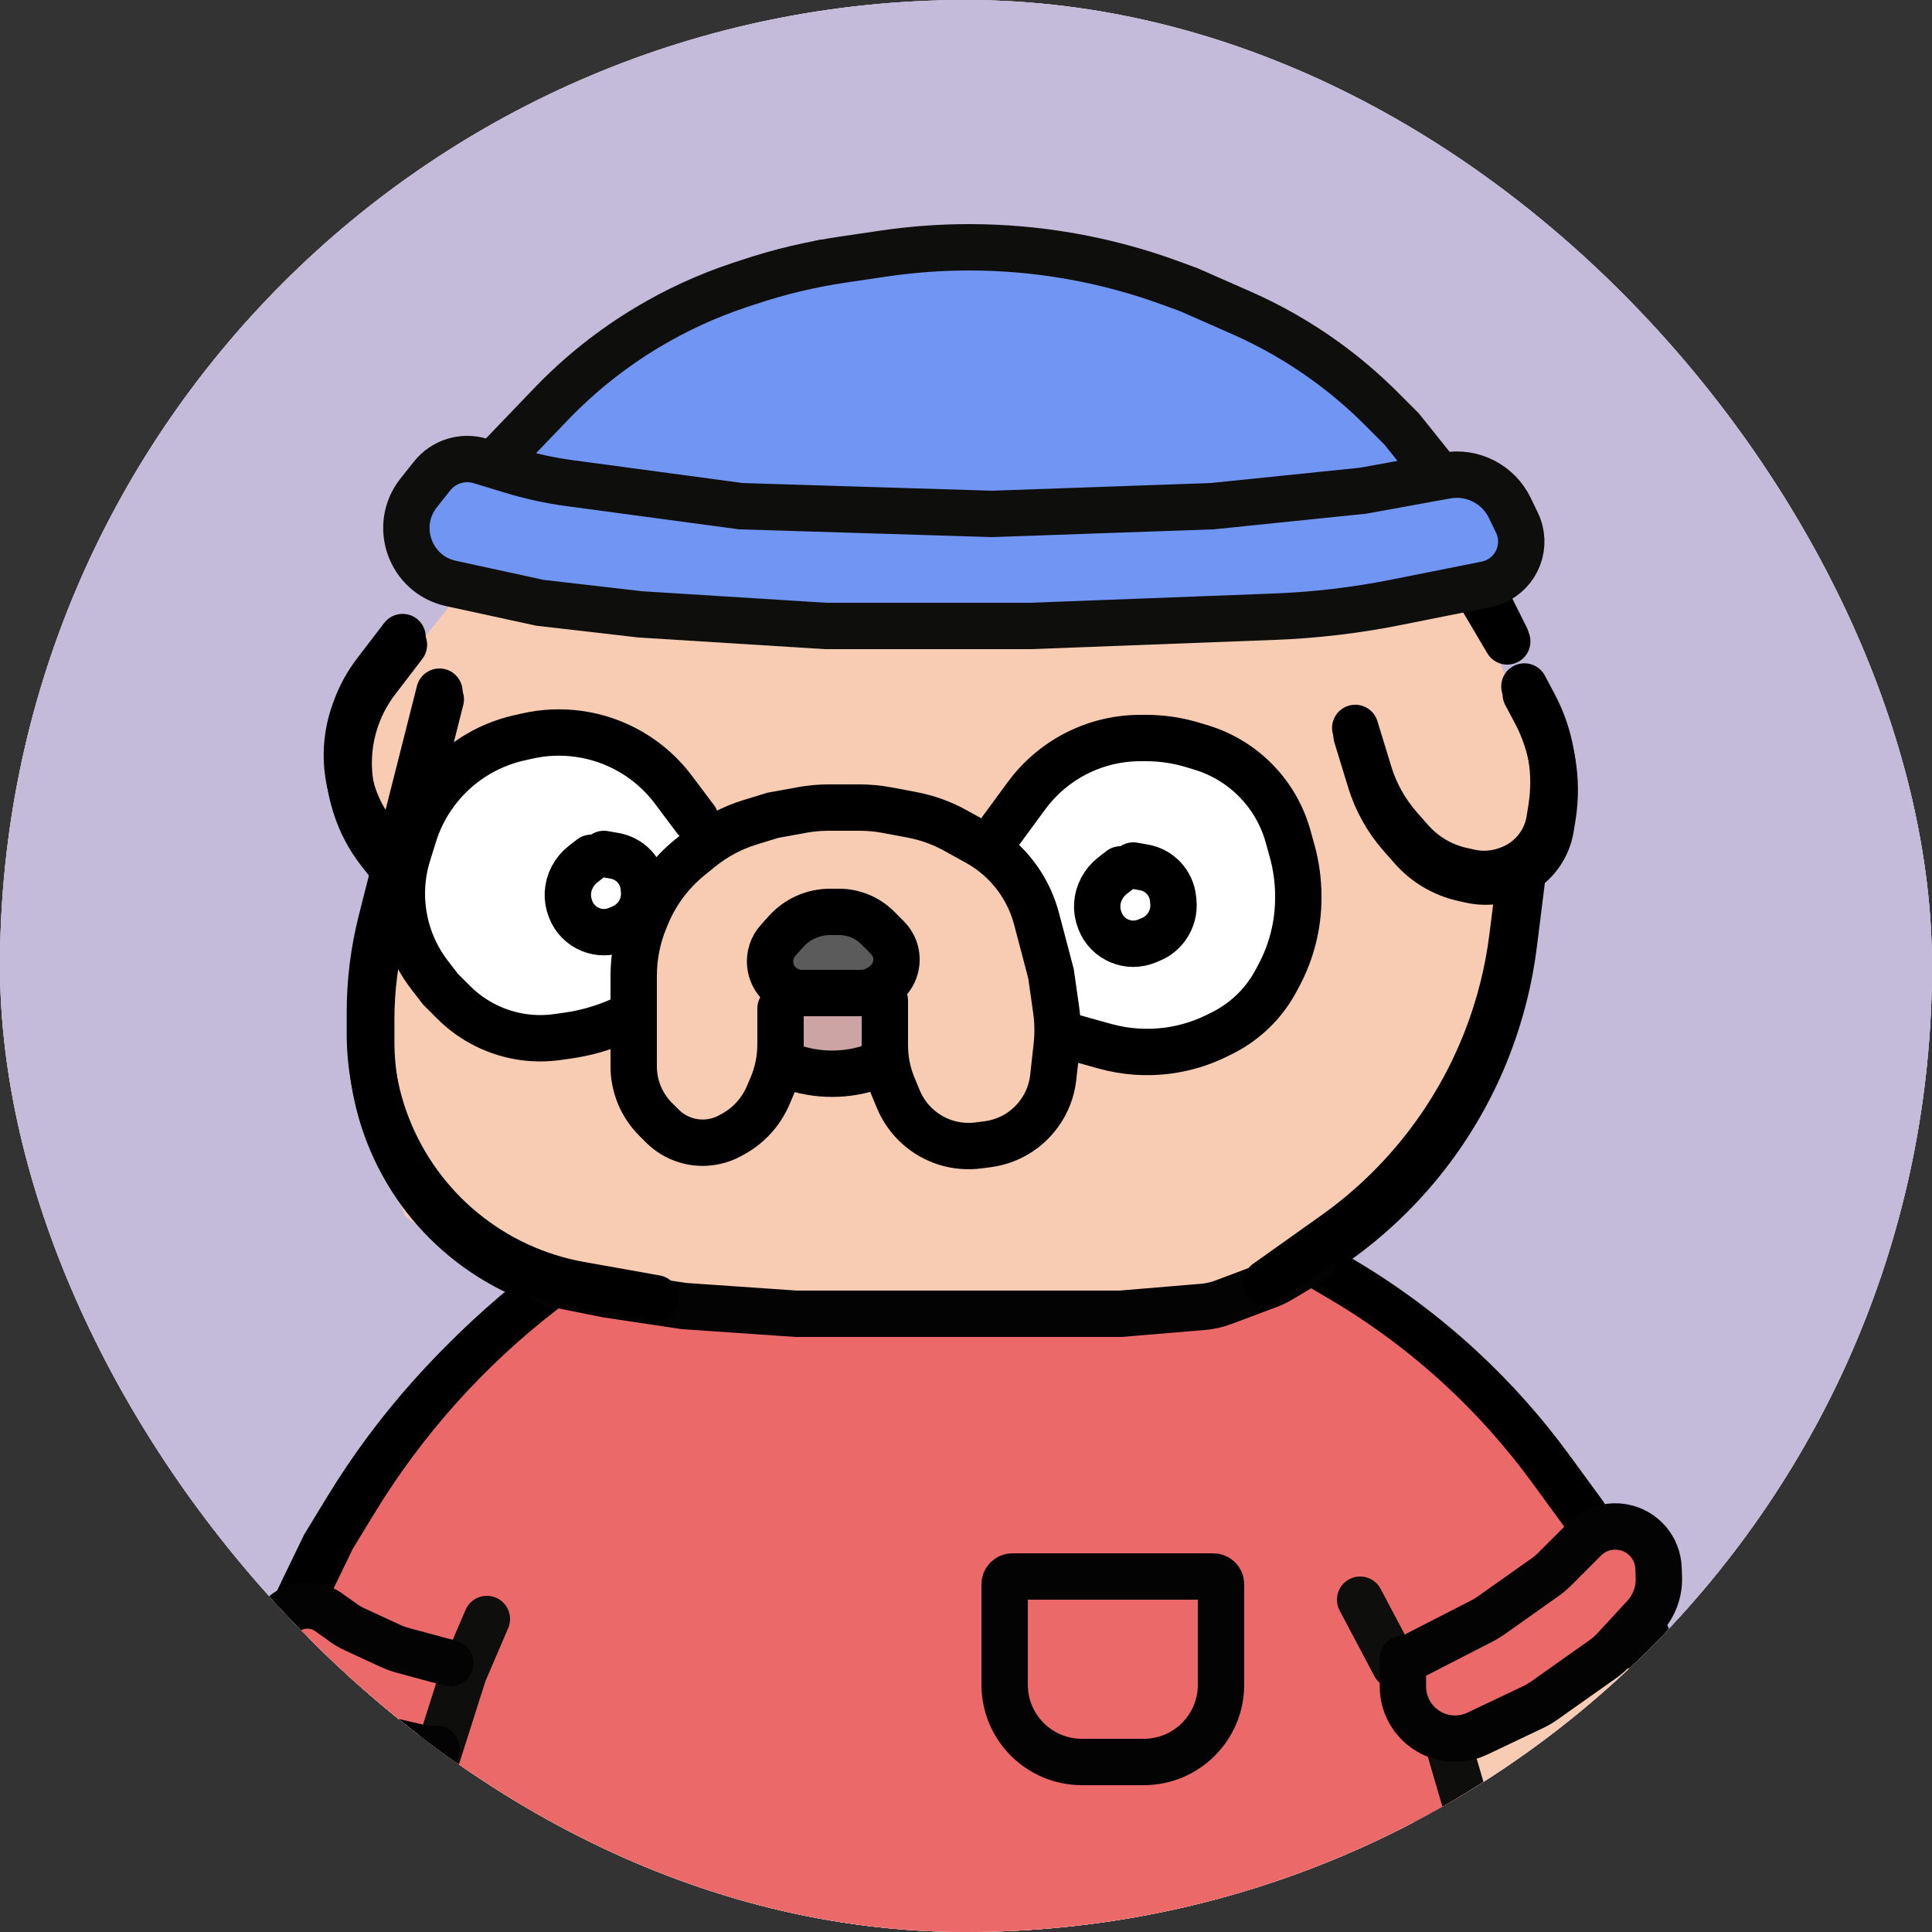 <svg xmlns="http://www.w3.org/2000/svg" version="1.1" xmlns:xlink="http://www.w3.org/1999/xlink" width="1000" height="1000"><rect width="100%" height="100%" fill="#333333" stroke="none"/><g clip-path="url(#SvgjsClipPath1045)"><rect width="1000" height="1000" fill="#ffffff"></rect><g transform="matrix(25,0,0,25,0,0)"><svg xmlns="http://www.w3.org/2000/svg" version="1.1" xmlns:xlink="http://www.w3.org/1999/xlink" width="40" height="40"><svg width="40" height="40" viewBox="0 0 40 40" fill="none" xmlns="http://www.w3.org/2000/svg">
<g clip-path="url(#clip0_42863_8793)">
<rect width="40" height="40" fill="#C4BAD9"></rect>
<rect width="40" height="40" fill="#C4BAD9"></rect>
<g clip-path="url(#clip1_42863_8793)">
<path d="M4.88 37.84L4.32 39.76L6.08 40.64L8.4 40.48L10.48 40.96L17.44 41.28L24.08 41.12L29.84 40.48H33.04L35.52 40.24L35.28 38.64L35.04 36.56L34 34L31.84 30.56L29.04 27.76L27.04 26.56L27.36 25.92L29.04 24.48L30.56 22L31.2 20.4V18.8L31.68 17.76L31.92 16.32L31.44 14.56L30.32 12.16L28.4 10.16L25.76 8.08L22.16 7.12L18.08 6.88L15.44 7.44L13.2 8.48L10.96 10.16L9.36 12.48L8.4 13.68L7.68 14.8L6.88 16.32L7.68 17.76V18.8V21.44V23.44L8.4 25.2L10.24 26.4L10.72 27.2L9.6 28.32L8.4 29.76L6.88 31.76L5.68 34.48L4.88 37.84Z" fill="#F8CCB3"></path>
</g>
<path d="M31.589 14.373L31.79 14.751C32.138 15.406 32.263 16.156 32.148 16.889L32.109 17.13C32.094 17.23 32.067 17.327 32.029 17.421V17.421C31.889 17.763 31.611 18.03 31.264 18.157L31.232 18.169C30.981 18.261 30.709 18.278 30.448 18.219L30.28 18.181C29.876 18.089 29.511 17.872 29.237 17.562L29.004 17.297C28.715 16.969 28.5 16.584 28.372 16.166L28.086 15.231" stroke="black" stroke-width="0.96" stroke-linecap="round"></path>
<path d="M8.086 17.92L7.86 17.633C7.64 17.352 7.472 17.034 7.364 16.693L7.35 16.646C7.164 16.057 7.177 15.422 7.387 14.841V14.841C7.485 14.57 7.624 14.315 7.8 14.086L8.363 13.35" stroke="black" stroke-width="0.96" stroke-linecap="round"></path>
<path d="M13.606 27.04L12.036 26.76C10.228 26.437 8.718 25.198 8.049 23.487V23.487C7.809 22.875 7.686 22.222 7.686 21.564V21.115C7.686 20.481 7.765 19.849 7.921 19.234L9.126 14.48" stroke="black" stroke-width="0.96" stroke-linecap="round"></path>
<path d="M26.246 26.72L27.663 25.713C29.087 24.7 30.182 23.291 30.811 21.661V21.661C31.073 20.983 31.251 20.275 31.342 19.554L31.526 18.08" stroke="black" stroke-width="0.96" stroke-linecap="round"></path>
<path d="M31.206 13.28L30.686 12.4C29.664 10.671 28.204 9.242 26.452 8.259V8.259C25.206 7.559 23.839 7.1 22.422 6.906L20.486 6.64H18.609C17.26 6.64 15.925 6.907 14.68 7.426V7.426C13.391 7.963 12.226 8.759 11.256 9.764L11.188 9.835C10.774 10.264 10.397 10.727 10.06 11.219L9.526 12" stroke="black" stroke-width="0.96" stroke-linecap="round"></path>
<path d="M17.686 7.84L17.526 6.88V6.88C17.419 6.401 17.265 5.934 17.066 5.486L17.046 5.44" stroke="black" stroke-width="0.96" stroke-linecap="round"></path>
<path d="M19.686 8.08L19.69 8.032C19.741 7.479 19.846 6.932 20.006 6.4V6.4L20.246 5.6" stroke="black" stroke-width="0.96" stroke-linecap="round"></path>
<g clip-path="url(#clip2_42863_8793)">
<path d="M11.2 26.8L11.051 26.915C9.51 28.108 8.2 29.573 7.185 31.237L6.72 32L6.266 32.938C5.77 33.963 5.385 35.038 5.117 36.145L4.32 39.44L4.08 40.72M27.2 26.4L27.628 26.653C28.514 27.176 29.34 27.792 30.095 28.491V28.491C30.777 29.122 31.396 29.818 31.944 30.568L32.64 31.52L33.76 33.44L33.946 33.854C34.513 35.119 34.913 36.453 35.136 37.821L35.44 39.68" stroke="black" stroke-width="0.96" stroke-linecap="round"></path>
<path d="M28 33.28L28.477 34.088C28.851 34.721 29.152 35.394 29.375 36.094V36.094C29.525 36.564 29.639 37.045 29.715 37.532L29.718 37.547C29.799 38.062 29.84 38.582 29.84 39.102V40.08" stroke="#0E0E0C" stroke-width="0.96" stroke-linecap="round"></path>
<path d="M9.92 33.92L9.725 34.384C9.007 36.088 8.59 37.904 8.493 39.752L8.48 40" stroke="#0E0E0C" stroke-width="0.96" stroke-linecap="round"></path>
</g>
<path d="M16.276 20.724L16.111 20.907C15.989 21.043 15.929 21.223 15.946 21.405C15.977 21.742 16.259 22 16.598 22H16.96H17.812C17.985 22 18.154 21.941 18.29 21.832L18.32 21.808C18.424 21.725 18.5 21.611 18.536 21.483C18.6 21.259 18.538 21.018 18.373 20.853L18.171 20.651C17.959 20.439 17.672 20.32 17.373 20.32H17.183C16.838 20.32 16.508 20.467 16.276 20.724Z" fill="#CDA4A4" stroke="black" stroke-width="0.16" stroke-linecap="round"></path>
<path d="M8.8 17.2L8.48 18.48L8.8 20.32L9.84 21.04L11.84 21.44L13.12 21.04V20.32V19.04L13.92 18.16L14.24 17.76L13.92 16.48L12.16 15.2L10.16 15.76L8.8 17.2Z" fill="white"></path>
<path d="M21.6 16.48L21.04 17.52L20.72 18.16L21.2 18.72L21.6 19.92L22.16 21.44L23.2 21.76H24.72L25.76 21.04L26.72 19.92L27.04 18.48L26.72 18.16L26.4 17.52L26 16.48L24.96 15.52H23.36L21.6 16.48Z" fill="white"></path>
<path d="M13.12 20.88V22.078C13.12 22.489 13.283 22.883 13.574 23.174L13.713 23.313C13.992 23.592 14.392 23.713 14.779 23.636C14.899 23.612 15.014 23.57 15.121 23.511L15.186 23.475C15.506 23.297 15.758 23.017 15.903 22.68L15.98 22.5C16.099 22.223 16.16 21.924 16.16 21.623V20.994C16.16 20.918 16.154 20.842 16.143 20.767L16.106 20.53C16.041 20.108 16.223 19.686 16.575 19.444L16.739 19.33C17.408 18.869 18.32 19.348 18.32 20.16V21.645C18.32 21.932 18.376 22.216 18.485 22.482L18.597 22.753C18.776 23.188 19.141 23.52 19.59 23.659C19.808 23.725 20.037 23.744 20.262 23.714L20.454 23.689C20.879 23.632 21.263 23.404 21.515 23.056C21.676 22.836 21.776 22.578 21.806 22.307L21.877 21.663C21.906 21.409 21.902 21.152 21.865 20.898L21.76 20.16L21.461 19.024C21.394 18.77 21.288 18.527 21.147 18.305C20.919 17.947 20.606 17.652 20.235 17.446L19.791 17.2C19.506 17.041 19.196 16.929 18.875 16.869L18.358 16.772C18.173 16.737 17.985 16.72 17.797 16.72H17.154C16.972 16.72 16.79 16.736 16.61 16.769L16 16.88L15.524 17.026C15.152 17.141 14.804 17.326 14.502 17.572L14.28 17.753C13.886 18.072 13.579 18.486 13.386 18.955L13.349 19.044C13.198 19.411 13.12 19.804 13.12 20.201V20.88Z" stroke="black" stroke-width="0.16" stroke-linecap="round"></path>
<path d="M16.276 19.284L16.111 19.468C15.989 19.603 15.929 19.783 15.946 19.965C15.977 20.302 16.259 20.56 16.598 20.56H16.96H17.812C17.985 20.56 18.154 20.501 18.29 20.392L18.32 20.368C18.424 20.285 18.5 20.171 18.536 20.043C18.6 19.819 18.538 19.578 18.373 19.413L18.171 19.21C17.959 18.999 17.672 18.88 17.373 18.88H17.183C16.838 18.88 16.508 19.027 16.276 19.284Z" fill="#5B5B5B" stroke="black" stroke-width="0.16" stroke-linecap="round"></path>
<path d="M18.32 20.72V21.645C18.32 21.932 18.376 22.216 18.485 22.482L18.597 22.753C18.776 23.188 19.141 23.52 19.59 23.659V23.659C19.808 23.725 20.037 23.744 20.262 23.714L20.454 23.689C20.879 23.632 21.263 23.404 21.515 23.056V23.056C21.676 22.836 21.776 22.578 21.806 22.307L21.877 21.663C21.906 21.409 21.902 21.152 21.865 20.898L21.76 20.16L21.461 19.024C21.394 18.77 21.288 18.527 21.147 18.305V18.305C20.919 17.947 20.606 17.652 20.235 17.446L19.791 17.2C19.506 17.041 19.196 16.929 18.875 16.869L18.358 16.772C18.173 16.737 17.985 16.72 17.797 16.72H17.154C16.972 16.72 16.79 16.736 16.61 16.769L16 16.88L15.524 17.026C15.152 17.141 14.804 17.326 14.502 17.572L14.28 17.753C13.886 18.072 13.579 18.486 13.386 18.955L13.349 19.044C13.198 19.411 13.12 19.804 13.12 20.201V20.88V22.078C13.12 22.489 13.283 22.883 13.574 23.174L13.713 23.313C13.992 23.592 14.392 23.713 14.779 23.636V23.636C14.899 23.612 15.014 23.57 15.121 23.511L15.186 23.475C15.506 23.297 15.758 23.017 15.903 22.68L15.98 22.5C16.099 22.223 16.16 21.924 16.16 21.623V20.88" stroke="black" stroke-width="0.96" stroke-linecap="round"></path>
<path d="M16.347 22.076V22.076C16.915 22.282 17.538 22.282 18.107 22.076V22.076" stroke="black" stroke-width="0.96" stroke-linecap="round"></path>
<path d="M16.276 19.284L16.111 19.468C15.989 19.603 15.929 19.783 15.946 19.965C15.977 20.302 16.259 20.56 16.598 20.56H16.96H17.812C17.985 20.56 18.154 20.501 18.29 20.392L18.32 20.368C18.424 20.285 18.5 20.171 18.536 20.043C18.6 19.819 18.538 19.578 18.373 19.413L18.171 19.21C17.959 18.999 17.672 18.88 17.373 18.88H17.183C16.838 18.88 16.508 19.027 16.276 19.284Z" stroke="black" stroke-width="0.96" stroke-linecap="round"></path>
<path d="M14.4 16.96L13.943 16.351C13.468 15.717 12.758 15.3 11.973 15.193V15.193C11.62 15.145 11.262 15.16 10.916 15.239L10.742 15.278C10.056 15.434 9.448 15.829 9.026 16.392V16.392C8.823 16.662 8.668 16.965 8.568 17.287L8.446 17.678C8.362 17.944 8.32 18.222 8.32 18.501V18.501C8.32 19.11 8.521 19.702 8.892 20.184L9.12 20.48L9.392 20.752C9.786 21.146 10.3 21.4 10.852 21.474V21.474C11.083 21.504 11.317 21.503 11.547 21.47L11.758 21.44C12.131 21.387 12.495 21.282 12.839 21.13L13.04 21.04" stroke="black" stroke-width="0.96" stroke-linecap="round"></path>
<path d="M12.503 17.68L12.725 17.719C12.878 17.746 13.018 17.82 13.126 17.932V17.932C13.241 18.051 13.312 18.205 13.327 18.37L13.333 18.431C13.351 18.61 13.304 18.789 13.202 18.937V18.937C13.119 19.058 13.002 19.153 12.866 19.209L12.785 19.243C12.604 19.318 12.401 19.318 12.221 19.243V19.243C12.036 19.166 11.89 19.018 11.817 18.831L11.81 18.812C11.727 18.601 11.741 18.365 11.846 18.164L11.85 18.155C11.904 18.053 11.979 17.963 12.069 17.893L12.24 17.76" stroke="black" stroke-width="0.96" stroke-linecap="round"></path>
<path d="M23.463 17.92L23.685 17.959C23.838 17.986 23.978 18.06 24.086 18.172V18.172C24.2 18.291 24.271 18.445 24.287 18.61L24.293 18.671C24.311 18.85 24.264 19.029 24.162 19.177V19.177C24.079 19.299 23.962 19.393 23.826 19.449L23.745 19.483C23.564 19.558 23.361 19.558 23.181 19.483V19.483C22.996 19.406 22.85 19.258 22.777 19.071L22.77 19.052C22.687 18.841 22.7 18.605 22.806 18.404L22.81 18.395C22.864 18.293 22.939 18.203 23.029 18.133L23.2 18" stroke="black" stroke-width="0.96" stroke-linecap="round"></path>
<path d="M20.72 17.2L21.252 16.475C21.482 16.162 21.772 15.897 22.105 15.697V15.697C22.56 15.424 23.08 15.28 23.61 15.28H23.728C24.067 15.28 24.405 15.332 24.728 15.433L24.894 15.484C25.305 15.613 25.679 15.839 25.984 16.144V16.144C26.309 16.469 26.545 16.873 26.668 17.316L26.752 17.618C26.837 17.924 26.88 18.241 26.88 18.56V18.587C26.88 19.147 26.742 19.698 26.479 20.192L26.418 20.306C26.3 20.527 26.15 20.73 25.972 20.908V20.908C25.779 21.101 25.555 21.262 25.311 21.385L25.207 21.437C24.884 21.598 24.538 21.704 24.18 21.752V21.752C23.745 21.81 23.302 21.779 22.878 21.662L22.08 21.44" stroke="black" stroke-width="0.96" stroke-linecap="round"></path>
<path d="M5.68 33.36L6.72 32.32L7.84 30.4L9.36 28.56L11.28 26.56L12.64 26.96L16.24 27.12H21.68L25.44 26.96L27.28 26.16L28.16 26.56L30.8 28.56L33.12 31.44L34.08 31.68L34.4 32.96L33.52 34.48L31.12 35.84H30L30.64 37.76L30.96 40.64L25.28 41.04H19.2L11.28 40.64L8.32 40.16L8.72 37.28V36.32L7.44 35.84L5.68 34.8V33.36Z" fill="#EC6969"></path>
<path d="M4.48 39.28L5.68 34.64M11.36 26.64L11.211 26.755C9.67 27.948 8.36 29.413 7.345 31.077L6.88 31.84L6.28 33.08M27.36 26.24L27.788 26.493C28.674 27.016 29.5 27.632 30.255 28.331V28.331C30.937 28.962 31.556 29.658 32.104 30.408L32.8 31.36M35.6 39.52L35.277 37.542C35.067 36.255 34.663 35.007 34.08 33.84V33.84" stroke="black" stroke-width="0.96" stroke-linecap="round"></path>
<path d="M28.16 33.12L28.88 34.48M30 36.16L30.56 38.08L31.04 40.24" stroke="#0E0E0C" stroke-width="0.96" stroke-linecap="round"></path>
<path d="M29.203 34.319L30.677 33.563C30.745 33.529 30.809 33.489 30.871 33.446L31.982 32.66C32.056 32.608 32.125 32.549 32.189 32.486L32.809 31.866C33.019 31.656 33.32 31.564 33.612 31.62V31.62C34.023 31.699 34.324 32.051 34.338 32.469L34.345 32.658C34.355 32.957 34.248 33.247 34.046 33.467L33.435 34.13C33.359 34.213 33.274 34.288 33.182 34.353L31.973 35.208C31.898 35.261 31.818 35.308 31.735 35.347L30.588 35.892C30.433 35.966 30.261 36.002 30.089 35.996V35.996C29.509 35.977 29.048 35.502 29.046 34.921L29.044 34.344" stroke="#030303" stroke-width="0.96" stroke-linecap="round"></path>
<path d="M25.12 32.64H20.96C20.872 32.64 20.8 32.712 20.8 32.8V34.88C20.8 35.764 21.516 36.48 22.4 36.48H23.68C24.564 36.48 25.28 35.764 25.28 34.88V32.8C25.28 32.712 25.208 32.64 25.12 32.64Z" stroke="#030303" stroke-width="0.96" stroke-linecap="round"></path>
<path d="M11.36 26.56L12.56 26.8L14.16 27.04L16.48 27.2H19.52H23.2L24.899 27.058C25.046 27.046 25.19 27.014 25.328 26.962L26.264 26.611C26.354 26.577 26.442 26.535 26.525 26.485L27.2 26.08" stroke="#030303" stroke-width="0.96" stroke-linecap="round"></path>
<path d="M10.08 33.52L9.6 34.64L9.04 36.4L8.56 38.4L8.32 39.92" stroke="#0E0E0C" stroke-width="0.96" stroke-linecap="round"></path>
<path d="M9.324 34.435L8.339 34.169C8.252 34.145 8.167 34.115 8.085 34.077L7.332 33.729C7.258 33.695 7.188 33.654 7.122 33.607L6.802 33.379C6.54 33.193 6.188 33.193 5.926 33.381V33.381C5.676 33.56 5.56 33.874 5.633 34.173L5.691 34.408C5.751 34.651 5.89 34.867 6.087 35.02L6.506 35.346C6.602 35.421 6.707 35.485 6.818 35.537L7.597 35.896C7.697 35.943 7.802 35.978 7.909 36.003L8.626 36.168C8.744 36.195 8.864 36.209 8.985 36.209L9.04 36.209" stroke="#030303" stroke-width="0.96" stroke-linecap="round"></path>
<path d="M31.561 14.213L31.762 14.591C32.11 15.246 32.236 15.996 32.12 16.729L32.082 16.97C32.066 17.07 32.039 17.167 32.001 17.261V17.261C31.861 17.603 31.584 17.87 31.237 17.997L31.205 18.009C30.954 18.101 30.681 18.118 30.421 18.059L30.252 18.021C29.848 17.929 29.484 17.712 29.21 17.402L28.977 17.137C28.688 16.809 28.472 16.424 28.345 16.006L28.059 15.071" stroke="black" stroke-width="0.96" stroke-linecap="round"></path>
<path d="M8.058 17.6L7.964 17.507C7.659 17.206 7.432 16.834 7.303 16.425V16.425C7.13 15.875 7.142 15.284 7.338 14.741L7.36 14.681C7.458 14.41 7.597 14.155 7.772 13.926L8.335 13.19" stroke="black" stroke-width="0.96" stroke-linecap="round"></path>
<path d="M13.578 26.88L12.008 26.6C10.2 26.277 8.691 25.038 8.021 23.327V23.327C7.782 22.715 7.658 22.062 7.658 21.404V20.955C7.658 20.321 7.737 19.689 7.893 19.074L9.098 14.32" stroke="black" stroke-width="0.96" stroke-linecap="round"></path>
<path d="M26.218 26.56L27.635 25.553C29.059 24.54 30.154 23.131 30.784 21.501V21.501C31.046 20.823 31.224 20.115 31.314 19.394L31.498 17.92" stroke="black" stroke-width="0.96" stroke-linecap="round"></path>
<path d="M30.698 12.24L31.178 13.2" stroke="black" stroke-width="0.96" stroke-linecap="round"></path>
<path d="M11.418 8.32L10.059 9.6L9.178 9.44L8.298 11.04L8.858 11.92L10.379 12.4L14.539 12.96H19.979H25.018L30.058 12.4L31.419 11.92V10.8L30.939 9.92L29.498 9.6L28.619 8.32L26.858 7.04L23.979 5.76L20.619 5.12L17.178 5.44L13.579 6.72L11.418 8.32Z" fill="#7195F2"></path>
<path d="M26.381 12.768L21.338 12.96H17.098L13.258 12.72L11.178 12.48L9.338 12.08C8.49 11.896 8.129 10.885 8.668 10.205L8.945 9.856C9.182 9.557 9.579 9.433 9.944 9.544L10.585 9.739C10.98 9.86 11.384 9.948 11.793 10.003L15.338 10.48L20.538 10.64L25.098 10.48L28.218 10.16L29.942 9.847C30.483 9.748 31.023 10.024 31.261 10.52L31.407 10.823C31.631 11.289 31.418 11.847 30.941 12.046C30.886 12.069 30.829 12.086 30.771 12.098L28.912 12.469C28.078 12.636 27.231 12.736 26.381 12.768Z" stroke="#0E0E0C" stroke-width="0.96" stroke-linecap="round"></path>
<path d="M10.378 9.44L11.412 8.363C12 7.75 12.668 7.219 13.396 6.782V6.782C13.996 6.422 14.633 6.128 15.297 5.907L15.497 5.841C16.137 5.627 16.794 5.471 17.461 5.373L18.301 5.249C18.885 5.163 19.475 5.12 20.065 5.12V5.12C21.49 5.12 22.903 5.371 24.24 5.861L24.618 6L25.693 6.473C26.308 6.744 26.893 7.078 27.438 7.472V7.472C27.851 7.77 28.239 8.101 28.599 8.461L29.018 8.88L29.658 9.68" stroke="#0E0E0C" stroke-width="0.96" stroke-linecap="round"></path>
</g>
<defs>
<clipPath id="clip0_42863_8793">
<rect width="40" height="40" fill="white"></rect>
</clipPath>
<clipPath id="clip1_42863_8793">
<rect width="40" height="40" fill="white"></rect>
</clipPath>
<clipPath id="clip2_42863_8793">
<rect width="40" height="40" fill="white"></rect>
</clipPath>
<clipPath id="SvgjsClipPath1045"><rect width="1000" height="1000" x="0" y="0" rx="500" ry="500"></rect></clipPath></defs>
</svg></svg></g></g></svg>